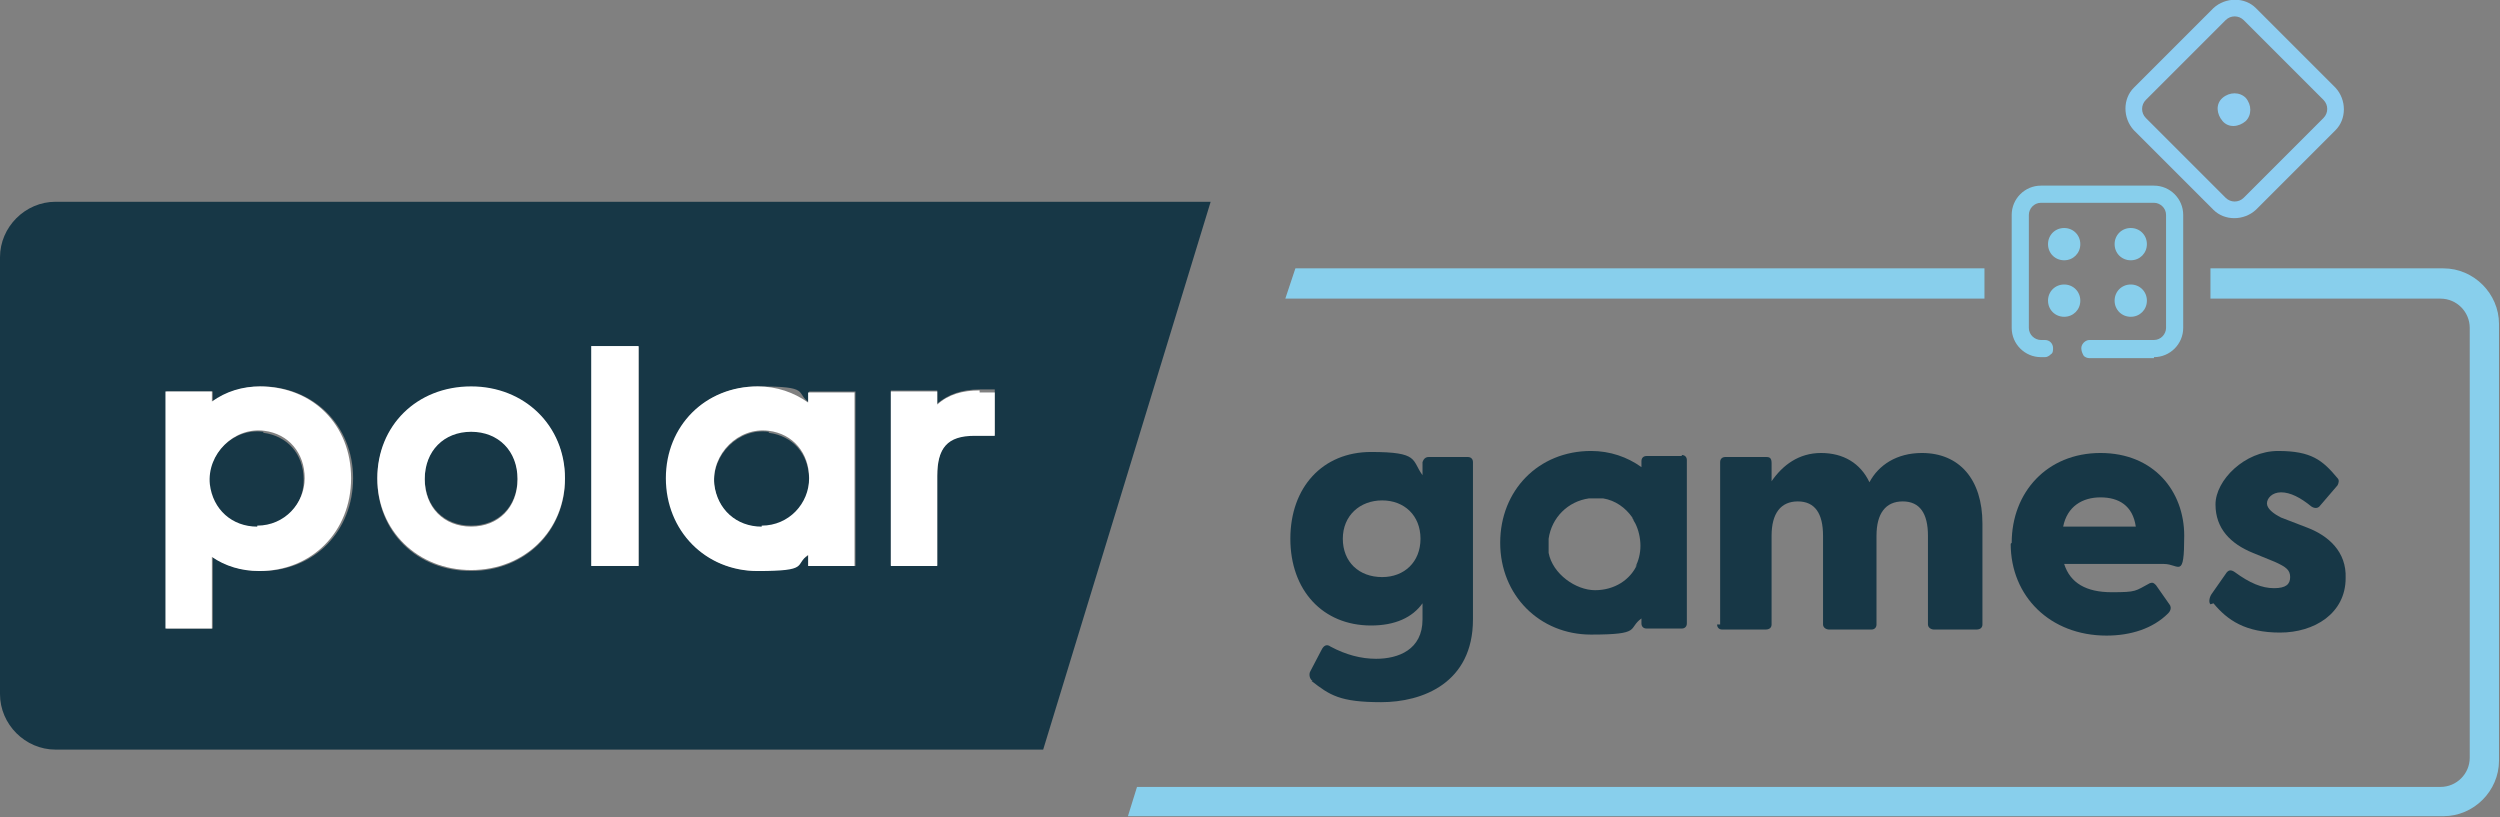 <?xml version="1.0" encoding="UTF-8"?>
<svg xmlns="http://www.w3.org/2000/svg" id="Ebene_1" viewBox="0 0 247.8 81">
  <rect x="0" y="0" width="247.8" height="81" fill="#808080" stroke="none"/>
  <path d="M130.1,67.5c-.3-.2-.4-.7-.2-1l1.1-2.1c.2-.4.5-.6.9-.3,1.5.8,3,1.2,4.5,1.2,2.2,0,4.6-.9,4.6-3.9v-1.6c-1,1.4-2.7,2.2-5.1,2.2-4.8,0-8-3.5-8-8.6s3.2-8.6,8-8.6,4,.8,5.1,2.3v-1.3c.1-.3.3-.5.6-.5h3.9c.3,0,.5.2.5.5v15.6c0,6.3-5,8.2-9.1,8.2s-5.1-.7-6.9-2.1ZM137,57.2c2.2,0,3.8-1.5,3.8-3.8s-1.6-3.8-3.8-3.8-3.9,1.5-3.9,3.8,1.6,3.8,3.9,3.8Z" style="fill:#173746;"></path>
  <path d="M170.5,61.9v-16.1c0-.3.2-.5.5-.5h4.1c.3,0,.5.1.5.6v1.8c1.1-1.6,2.7-2.8,4.9-2.8s3.9,1,4.8,2.9c.9-1.7,2.7-2.9,5.2-2.9,3.7,0,6,2.6,6,7v10c0,.3-.2.5-.6.5h-4.2c-.3,0-.6-.2-.6-.5v-8.8c0-2.2-.8-3.4-2.5-3.4s-2.6,1.2-2.6,3.4v8.8c0,.3-.2.5-.5.5h-4.2c-.3,0-.6-.2-.6-.5v-8.8c0-2.2-.8-3.4-2.5-3.4s-2.6,1.2-2.6,3.4v8.8c0,.3-.2.5-.6.5h-4.3c-.3,0-.5-.2-.5-.5Z" style="fill:#173746;"></path>
  <path d="M199.4,53.8c0-5,3.5-8.9,8.8-8.9s8.3,3.8,8.3,8.2-.5,2.8-2,2.8h-9.9c.6,1.9,2.2,2.8,4.7,2.8s2.3-.1,3.8-.9c.3-.1.4,0,.6.2l1.4,2c.1.2.1.5-.2.8-1.5,1.5-3.7,2.2-6.1,2.2-5.6,0-9.5-3.9-9.5-9.1ZM211.7,52.2c-.3-2.1-1.7-2.9-3.5-2.9s-3.3.9-3.7,2.9h7.2Z" style="fill:#173746;"></path>
  <path d="M219.1,59.9c-.2-.2-.1-.7.1-1l1.4-2c.3-.5.6-.4.9-.2,1.5,1.1,2.7,1.6,3.9,1.6s1.6-.4,1.6-1.1-.4-1-1.5-1.5l-2.2-.9c-2.2-.9-3.7-2.4-3.7-4.8s2.9-5.3,6.2-5.3,4.4.9,5.9,2.7c.2.2.1.5,0,.7l-1.8,2.1c-.2.2-.5.2-.8,0-1.1-.9-2.1-1.4-3-1.4s-1.4.6-1.4,1.1.6,1,1.4,1.4l2.6,1c2.1.8,3.9,2.4,3.8,5,0,3.5-3.1,5.4-6.5,5.4s-5.2-1.2-6.6-2.9Z" style="fill:#173746;"></path>
  <path d="M166.7,45.2h-3.5c-.3,0-.5.2-.5.5v.6c-1.4-1-3.1-1.6-5-1.6-5.2,0-9,3.9-9,9.1s3.9,9.1,9,9.1,3.6-.6,5-1.6v.5c0,.3.2.5.5.5h3.5c.3,0,.5-.2.5-.5v-16.2c0-.3-.2-.5-.5-.5ZM162.3,55.9c-.7,1.6-2.3,2.6-4.2,2.6s-4.2-1.6-4.6-3.7c0,0,0,0,0,0,0-.1,0-.2,0-.3,0-.2,0-.4,0-.6,0,0,0,0,0,0,0,0,0,0,0,0,0-.2,0-.4,0-.5.3-2.1,1.9-3.7,4-4,.2,0,.4,0,.5,0,0,0,0,0,.1,0s0,0,0,0c.2,0,.4,0,.6,0,0,0,.2,0,.2,0,0,0,0,0,0,0,1.2.2,2.2.9,2.9,1.9,0,0,0,.1.1.2,0,.1.1.2.2.4.3.6.5,1.4.5,2.2s-.2,1.5-.5,2.1Z" style="fill:#173746;"></path>
  <path d="M26.1,42.8c-3-.4-5.7,2.3-5.4,5.3.3,2.4,2.2,4.2,4.7,4.2s4.7-2,4.7-4.7-1.7-4.4-4-4.7Z" style="fill:#173746;"></path>
  <path d="M46.7,42.7c-2.7,0-4.6,1.9-4.6,4.7s1.9,4.7,4.6,4.7,4.6-1.9,4.6-4.7-1.9-4.7-4.6-4.7Z" style="fill:#173746;"></path>
  <path d="M120,20H5.5c-3,0-5.5,2.5-5.5,5.5v43.3c0,3,2.5,5.5,5.5,5.5h97.9s0,0,0,0l16.6-54.3s0,0,0,0ZM25.8,56.6c-1.8,0-3.4-.5-4.7-1.4,0,0,0,0,0,0v7.1s0,0,0,0h-4.6s0,0,0,0v-23.5s0,0,0,0h4.6v1c1.3-.9,3-1.5,4.8-1.5,0,0,0,0,0,0h0s0,0,0,0c5.2,0,9.1,3.9,9.1,9.1s-3.8,9.2-9.1,9.2ZM46.7,56.6c-5.4,0-9.3-3.9-9.3-9.1s4-9.1,9.3-9.1,9.3,3.9,9.3,9.1-4,9.1-9.3,9.1ZM63.3,56.1s0,0,0,0h-4.6s0,0,0,0v-21.7s0,0,0,0h4.6s0,0,0,0v21.7ZM84.8,56.1s0,0,0,0h-4.6v-1.1c-1.4,1-3.1,1.6-5,1.6-5.2,0-9.1-3.9-9.1-9.2s3.9-9.1,9.1-9.1,3.6.6,5,1.6v-1.1h4.6s0,0,0,0v17.2ZM98.6,43.1s0,0,0,0h-2c-2.6,0-3.7,1.2-3.7,4v8.9s0,0,0,0h-4.6v-17.3s0,0,0,0h4.6v1.3c1.1-.9,2.4-1.4,4.2-1.4h1.5s0,0,0,0v4.3Z" style="fill:#173746;"></path>
  <path d="M76.2,42.8c-3-.4-5.7,2.3-5.4,5.3.3,2.4,2.2,4.2,4.7,4.2s4.7-2,4.7-4.7-1.7-4.4-4-4.7Z" style="fill:#173746;"></path>
  <path d="M46.7,38.3c-5.4,0-9.3,3.9-9.3,9.1s4,9.1,9.3,9.1,9.3-3.9,9.3-9.1-4-9.1-9.3-9.1ZM46.7,52.2c-2.7,0-4.6-1.9-4.6-4.7s1.9-4.7,4.6-4.7,4.6,1.9,4.6,4.7-1.9,4.7-4.6,4.7Z" style="fill:#fff;"></path>
  <rect x="58.6" y="34.3" width="4.7" height="21.8" rx="0" ry="0" style="fill:#fff;"></rect>
  <polygon points="25.8 38.3 25.8 38.3 25.8 38.3 25.8 38.3" style="fill:#fff;"></polygon>
  <path d="M25.8,38.3c-1.8,0-3.4.5-4.8,1.5v-1h-4.6s0,0,0,0v23.5s0,0,0,0h4.6s0,0,0,0v-7.1s0,0,0,0c1.3.9,2.9,1.4,4.7,1.4,5.2,0,9.1-3.9,9.1-9.2s-3.8-9.1-9.1-9.1ZM25.5,52.2c-2.5,0-4.4-1.7-4.7-4.2-.3-3,2.4-5.7,5.4-5.3,2.4.3,4,2.2,4,4.7s-2,4.7-4.7,4.7Z" style="fill:#fff;"></path>
  <path d="M80.1,38.8v1.1c-1.4-1-3.1-1.6-5-1.6-5.2,0-9.1,3.9-9.1,9.1s3.9,9.2,9.1,9.2,3.6-.6,5-1.6v1.1h4.6s0,0,0,0v-17.2s0,0,0,0h-4.6ZM75.5,52.2c-2.5,0-4.4-1.7-4.7-4.2-.3-3,2.4-5.7,5.4-5.3,2.4.3,4,2.2,4,4.7s-2,4.7-4.7,4.7Z" style="fill:#fff;"></path>
  <path d="M97.1,38.7c-1.7,0-3.1.4-4.2,1.4v-1.3h-4.6s0,0,0,0v17.3h0s4.6,0,4.6,0c0,0,0,0,0,0v-8.9c0-2.8,1-4,3.7-4h2s0,0,0,0v-4.3s0,0,0,0h-1.5Z" style="fill:#fff;"></path>
  <polygon points="129.3 29.6 135.7 29.6 152 29.6 196.7 29.6 196.7 26.6 156.9 26.6 129.3 26.6 128.4 26.6 127.4 29.6 127.6 29.6 129.3 29.6" style="fill:#88cfec;"></polygon>
  <path d="M242.3,26.6h-23.2v3h22.8c1.6,0,2.9,1.3,2.9,2.9v42.6c0,1.6-1.3,2.9-2.9,2.9H112.7l-.9,2.9s0,0,0,0h130.4c3,0,5.5-2.5,5.5-5.5v-43.3c0-3-2.5-5.5-5.5-5.5Z" style="fill:#88cfec;"></path>
  <path d="M204.6,22.6h0c-.9,0-1.6.7-1.6,1.6s.7,1.6,1.6,1.6,1.6-.7,1.6-1.6-.7-1.6-1.6-1.6Z" style="fill:#88cfec;"></path>
  <path d="M211.2,22.6h0c-.9,0-1.6.7-1.6,1.6s.7,1.6,1.6,1.6,1.6-.7,1.6-1.6-.7-1.6-1.6-1.6Z" style="fill:#88cfec;"></path>
  <path d="M204.6,28.2h0c-.9,0-1.6.7-1.6,1.6s.7,1.6,1.6,1.6,1.6-.7,1.6-1.6-.7-1.6-1.6-1.6Z" style="fill:#88cfec;"></path>
  <path d="M211.2,28.2h0c-.9,0-1.6.7-1.6,1.6s.7,1.6,1.6,1.6,1.6-.7,1.6-1.6-.7-1.6-1.6-1.6Z" style="fill:#88cfec;"></path>
  <path d="M213.5,35.5h-6.4c-.2,0-.5-.1-.6-.3s-.2-.4-.2-.7c0-.4.4-.8.8-.8h6.4c.7,0,1.2-.6,1.2-1.2v-11.2c0-.7-.6-1.2-1.2-1.2h-11.2c-.7,0-1.2.6-1.2,1.2v11.2c0,.7.6,1.2,1.2,1.2h.4c.5,0,.8.4.8.8,0,.2,0,.5-.2.6-.2.2-.4.3-.6.3h-.4c-1.6,0-2.9-1.3-2.9-2.9v-11.2c0-1.6,1.3-2.9,2.9-2.9h11.2c1.6,0,2.9,1.3,2.9,2.9v11.2c0,1.6-1.3,2.9-2.9,2.9Z" style="fill:#88cfec;"></path>
  <path d="M222.6,12c.6-.6.6-1.6,0-2.3h0c-.6-.6-1.6-.6-2.3,0s-.6,1.6,0,2.3,1.6.6,2.3,0M222.4,19.6c-.5.5-1.3.5-1.8,0l-7.9-7.9c-.5-.5-.5-1.3,0-1.8l7.9-7.9c.5-.5,1.3-.5,1.8,0l7.9,7.9c.5.5.5,1.3,0,1.8l-7.9,7.9ZM223.6,20.8l7.9-7.9c1.1-1.1,1.1-3,0-4.2l-7.9-7.9c-1.1-1.1-3-1.1-4.2,0l-7.9,7.9c-1.1,1.1-1.1,3,0,4.2l7.9,7.9c1.1,1.1,3,1.1,4.2,0" style="fill:#8ecef2;"></path>
</svg>
